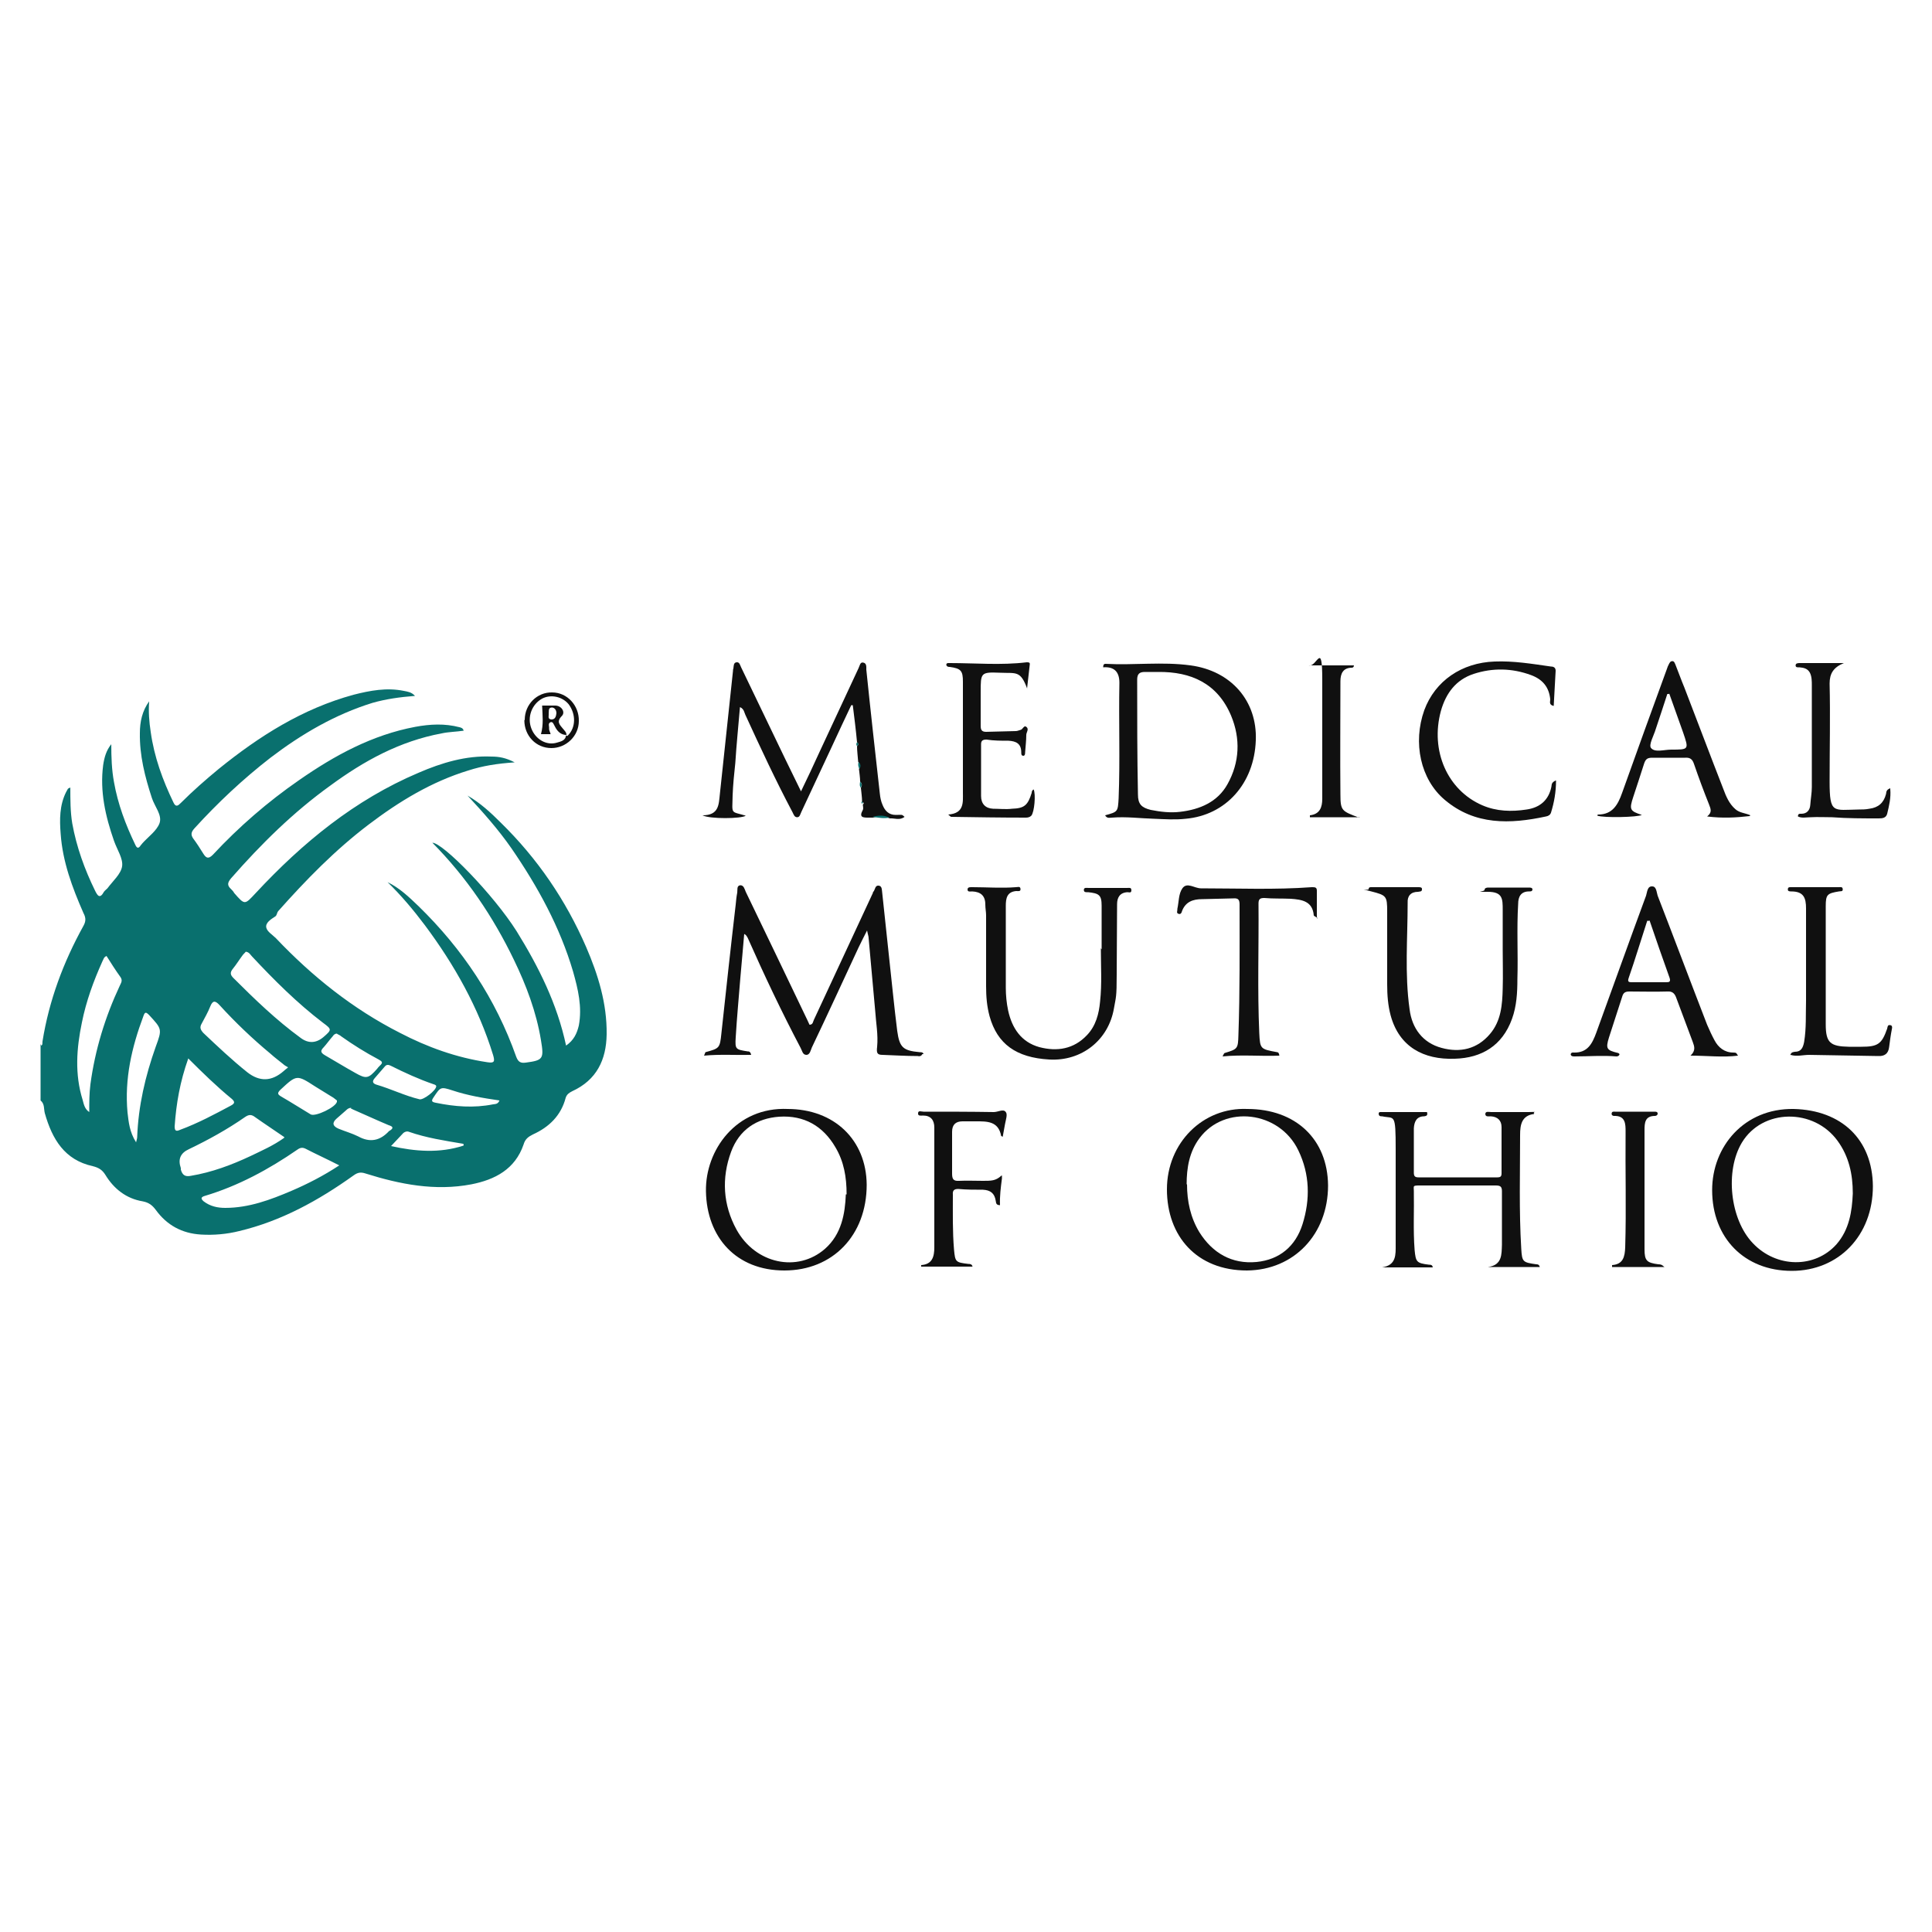 <svg fill="none" height="500" viewBox="0 0 500 500" width="500" xmlns="http://www.w3.org/2000/svg"><path d="m10.4 270.6c.8 0 .5-.7.6-1.1 1.7-10.6 5.4-20.5 10.6-29.9.6-1.1.7-2 0-3.3-2.9-6.6-5.4-13.3-5.9-20.5-.3-3.7-.3-7.4 1.4-10.8.2-.3.3-.6.5-.9 0 0 .2-.1.6-.3 0 3.2 0 6.3.5 9.3 1.1 6.1 3.2 11.9 5.9 17.4.6 1.2 1.2 2.3 2.3.3.2-.3.6-.6.9-.9 1.4-1.9 3.5-3.7 3.8-5.7s-1.3-4.3-2.1-6.6c-2.2-6.3-3.7-12.8-2.8-19.6.3-2 .8-3.8 2.1-5.4 0 3.3.1 6.6.7 9.8 1 5.7 3 11 5.5 16.2.4.9.8 1.1 1.4.2.1-.2.3-.3.4-.5 1.5-1.7 3.8-3.3 4.5-5.3.7-2.1-1.3-4.3-2-6.5-1.8-5.5-3.2-11-3.1-16.8 0-2.9.6-5.7 2.4-8.2-.2 2.7 0 5.3.4 7.9.9 6.5 3.1 12.5 5.9 18.3.6 1.3 1.2.8 1.9.1 3.1-3.1 6.4-6 9.8-8.8 10.5-8.5 21.7-15.6 34.9-19.2 4.3-1.1 8.6-1.9 13-1 1 .2 2 .3 2.9 1.3-3.9.3-7.5.8-11 1.8-9.7 3-18.4 8.1-26.4 14.2-7.1 5.5-13.7 11.7-19.7 18.3-.8.9-1 1.6-.3 2.6.9 1.2 1.8 2.6 2.6 3.9s1.4 1.4 2.5.3c6.7-7.2 14.2-13.7 22.3-19.3 9.2-6.4 18.9-11.7 30.1-13.8 3.8-.7 7.6-.9 11.4.1.4.1.9.2 1.1.9-2 .3-3.9.3-5.7.7-10.8 2-20.1 7.1-28.8 13.5-9.6 6.9-17.9 15.1-25.7 24-.9 1.1-1.1 1.8 0 2.8.3.3.6.6.8 1 2.8 3.2 2.7 3.1 5.6 0 12.1-13 25.6-24.1 42.1-31.1 6-2.6 12.3-4.5 18.9-4.2 1.9 0 3.7.3 6 1.5-4.5.3-8.3.9-12 2.1-9.5 2.9-17.9 8-25.8 14-8.7 6.6-16.2 14.3-23.4 22.4-.4.5-.3 1.1-.8 1.4-1.1.7-2.5 1.6-2.3 2.8.2 1.1 1.6 1.9 2.5 2.8 9.4 9.9 19.9 18.3 32.1 24.5 7.1 3.7 14.6 6.4 22.6 7.6 1.9.3 2-.2 1.5-1.9-3.8-12.3-10-23.3-17.6-33.5-3-4-6.2-7.8-9.7-11.2 3.1 1.5 5.5 3.8 8 6.2 11.4 11.1 20 24 25.3 39 .5 1.3 1.1 1.7 2.5 1.5 4.5-.6 4.7-1 3.9-5.8-1.2-7.3-3.8-14.2-7-20.8-5.4-11.2-12.3-21.4-21.1-30.3 2.7 0 15.8 13.4 21.8 22.9 5.7 9.2 10.5 18.8 12.8 29.6 2-1.4 2.8-3.1 3.3-5.2.9-4.8-.2-9.4-1.5-14-3.4-11.5-9.1-21.9-15.9-31.8-3.4-4.9-7.4-9.4-11.4-13.7 3.3 1.9 6 4.4 8.6 7 9.5 9.3 16.8 20 22.1 32.2 3.1 7.2 5.4 14.6 5.3 22.6-.1 6.6-2.6 11.8-8.9 14.7-.8.4-1.4.8-1.7 1.7-1.2 4.6-4.3 7.6-8.5 9.5-1.2.6-2 1.2-2.4 2.6-2.2 6.4-7.4 9.1-13.5 10.3-9.4 1.8-18.5 0-27.4-2.8-1.2-.4-2-.3-3.1.5-9.1 6.5-18.7 11.8-29.6 14.4-3.2.8-6.6 1.1-9.9.9-4.9-.3-8.8-2.4-11.7-6.4-.9-1.2-1.8-1.9-3.4-2.2-4.2-.7-7.4-3.2-9.6-6.8-.8-1.3-1.7-1.9-3.3-2.3-7.3-1.6-10.5-7-12.4-13.7-.3-1.1 0-2.4-1.1-3.3v-14.5h-.1zm77.4 31c-3.1-1.6-6-2.9-8.7-4.3-.8-.4-1.4-.3-2.1.2-7.4 5.1-15.3 9.4-24 12-1 .3-1.1.7-.3 1.4 1.7 1.3 3.6 1.7 5.6 1.7 6.1 0 11.7-2.1 17.1-4.4 4.2-1.8 8.3-3.9 12.4-6.6zm-14.2-7.3c-2.6-1.8-5.2-3.5-7.6-5.2-.9-.7-1.6-.7-2.6 0-4.6 3.2-9.5 5.9-14.5 8.3-2.2 1-2.9 2.6-2.1 4.9v.4c.4 1.4 1.1 1.9 2.6 1.6 5.4-.9 10.5-2.8 15.4-5.1 2.9-1.4 5.9-2.7 8.7-4.7zm-10-48c-.2.3-.6.6-.8.9-.9 1.2-1.7 2.5-2.6 3.6-.7.9-.6 1.5.2 2.3 5.5 5.5 11.1 10.9 17.4 15.5 2 1.5 4 1.4 5.9-.2 2.2-1.9 2.2-2-.1-3.7-6.7-5.1-12.7-11.1-18.4-17.2-.4-.4-.7-1.1-1.6-1.2zm-36 1.1c-.8.3-.8.9-1.1 1.4-2.3 5.1-4.2 10.3-5.3 15.8-1.4 6.7-1.9 13.4.2 20.1.3 1.1.5 2.3 1.7 3.1 0-2.6 0-4.8.3-7.2 1.2-8.9 3.8-17.4 7.6-25.5.3-.7.8-1.3.2-2.2-1.3-1.8-2.5-3.7-3.7-5.6zm46.9 28.8c-.5-.3-.9-.5-1.2-.8-1.1-.9-2.2-1.7-3.3-2.7-4.7-3.9-9.1-8.1-13.2-12.6-1.2-1.3-1.8-1.1-2.4.4s-1.4 2.9-2.2 4.4c-.6 1-.3 1.6.4 2.4 3.7 3.5 7.4 7 11.4 10.2 3.2 2.5 6.3 2.4 9.4-.3.3-.3.6-.5 1.1-.9zm-25.8-2.2c-2.1 5.9-3.1 11.6-3.5 17.5 0 1.1.3 1.4 1.4.9 4.6-1.7 8.9-4 13.2-6.3.9-.5 1.1-.9.2-1.7-3.9-3.2-7.5-6.7-11.3-10.5zm-13.5 21.7c.2-.9.3-1.1.3-1.4.3-8.1 2.1-15.8 4.8-23.4 1.7-4.6 1.6-4.6-1.7-8.2-.8-.8-1.1-.9-1.5.3-3 8-4.9 16.2-4.1 24.9.3 2.5.5 5 2.2 7.7zm52-10.9c-.3-.2-.6-.5-.9-.7-1.6-1-3.1-1.9-4.7-2.9-4.8-3.1-4.8-3.1-9 .8-.9.9-.8 1.2.2 1.8 2.6 1.5 5.1 3.1 7.6 4.6 1.2.7 6.6-1.9 6.8-3.3zm0-17.3c-.6 0-.9.4-1.1.7-.8.9-1.5 1.9-2.3 2.8-.9.9-.9 1.4.3 2.1 2.6 1.5 5.2 3.1 7.9 4.6 2.8 1.6 3.4 1.4 5.6-1.1.2-.3.4-.5.7-.8.9-.8.6-1.1-.3-1.6-3.4-1.8-6.6-3.8-9.7-6-.3-.3-.7-.4-1-.6zm25.7 13.6c0-.2-.3-.4-.7-.5-3.8-1.3-7.5-3-11.1-4.8-.6-.3-1.1-.3-1.5.2-.9 1-1.7 2-2.6 3-.8.9-.5 1.4.4 1.7 3.8 1.1 7.4 2.9 11.2 3.8 1 .2 4.3-2.3 4.3-3.4zm-22 5.6c-.6 0-1 .3-1.4.7-.8.7-1.6 1.4-2.4 2.1-1.2 1.067-1.033 1.933.5 2.6 1.7.7 3.5 1.2 5.1 2 3.1 1.7 5.7 1.1 8-1.4 0 0 0 0 .2-.1 1.1-.7.7-1.1-.3-1.4-3.1-1.3-6.1-2.7-9.1-4-.3-.1-.5-.3-.7-.3zm29.1 9.7c0-.3-.1-.4-.2-.4-4.7-.8-9.4-1.5-14-3.1-.5-.2-1 0-1.4.3-1 1.1-2 2.1-3.2 3.4 6.3 1.4 12.5 1.9 18.7-.1zm9.3-11.6c-4.2-.6-8.3-1.3-12.2-2.6-3.1-1-3.1-.9-4.9 1.8-.7 1-.4 1.2.6 1.4 4.9 1 9.8 1.4 14.8.4.6-.1 1.3 0 1.7-1.1z" fill="#09706e"/><g fill="#101010"><path d="m238.7 272.8c-.3.6-.8.6-1.2.5-3.1 0-6.1-.2-9.1-.3-1.4 0-1.6-.5-1.4-2.1.3-3.1-.3-6.2-.5-9.3-.6-6.3-1.1-12.5-1.7-18.8 0-.5-.2-.9-.4-2-.9 1.8-1.6 3.1-2.2 4.4-4 8.6-8 17.3-12.1 25.9-.3.7-.5 1.9-1.4 1.9-1 0-1.1-1.1-1.5-1.8-4.9-9.3-9.4-18.8-13.7-28.5-.2-.3-.3-.7-.9-1-.3 3.8-.7 7.7-1 11.4-.4 5.1-.9 10.3-1.2 15.4-.2 3.1 0 3.1 3.1 3.6.3 0 .7 0 .9.9-4 .1-8-.2-12.2.2.3-.6.3-.9.4-.9 3.6-1 3.7-1 4.1-4.9 1.2-11.1 2.4-22.2 3.7-33.3.1-1.1.2-2.1.4-3.1.1-.7-.2-1.8.8-1.9.9 0 1.1 1 1.4 1.7 5.3 11 10.6 22 15.9 33.1l.6 1.3c.9 0 .9-.8 1.1-1.2 5.1-11 10.2-21.9 15.3-32.9 0-.1 0-.3.2-.4.4-.6.4-1.6 1.3-1.5s.8 1.1.9 1.7c.6 5.6 1.2 11.3 1.8 16.9.7 6.3 1.3 12.7 2.1 19 .6 4.3 1.5 5.1 5.8 5.5.4 0 .9 0 1 .5z"/><path d="m223.101 207.4c0-1.1-.2-2.3-.3-3.5.3-.6.4-1.1-.2-1.6 0-1.1-.2-2.2-.3-3.3.4-.6.4-1.2-.2-1.8-.1-1.4-.3-2.8-.3-4.1.4-.3.4-.7 0-1-.3-3.2-.7-6.4-1.1-9.6-.1 0-.3 0-.4 0-1.7 3.6-3.4 7.2-5.1 10.9-2.6 5.6-5.2 11.1-7.8 16.7-.3.6-.4 1.4-1.1 1.4s-.9-.7-1.2-1.3c-4.4-8.3-8.3-16.7-12.2-25.2-.3-.6-.3-1.5-1.4-2-.4 4.8-.9 9.6-1.2 14.4-.3 2.8-.6 5.7-.7 8.5-.1 5-.6 4 3.4 5.2-1.1.8-9.3.9-11.2-.1 4.3 0 4.2-2.8 4.5-5.5 1.1-10.6 2.3-21.3 3.4-31.9 0-.2 0-.4.1-.6.1-.6 0-1.5.8-1.6s.9.7 1.2 1.3c3.8 7.9 7.6 15.8 11.4 23.7 1.3 2.7 2.6 5.3 4.1 8.4 1.7-3.5 3.2-6.7 4.7-10 3.4-7.3 6.8-14.6 10.2-21.9.3-.6.4-1.7 1.3-1.4.8.2.7 1.1.7 1.8 1.1 10.7 2.3 21.4 3.5 32.1.1 1 .3 2 .7 2.9.6 1.5 1.6 2.6 3.4 2.6s1.5-.2 2.3.5c-1.3 1-2.6.3-3.8.4-1.4-.6-2.9-.6-4.4-.2h-1.1c-1.4 0-2.6 0-1.5-2 .2-.4 0-1 0-1.4.3-.2.3-.4 0-.6h-.2z"/><path d="m397.001 288.1v.2c-3.2.4-3.6 2.8-3.6 5.4 0 9.8-.3 19.7.3 29.5.2 3.4.4 3.5 3.9 4 .3 0 .7 0 .9.7h-13.4c3.7-.5 3.5-3.3 3.6-5.8 0-4.6 0-9.2 0-13.8 0-1.2-.4-1.5-1.6-1.5-6.5 0-13 0-19.6 0-2 0-1.6.1-1.6 1.4.1 5.1-.2 10.2.2 15.3.3 3.1.5 3.4 3.7 3.8.4 0 .9 0 1 .7h-13.1c3.7-.6 3.5-3.3 3.5-5.9 0-9.7 0-14.9 0-24.6s-.3-7.9-3.5-8.6c-.4 0-.9 0-.9-.7 0-.5.5-.4.9-.4h11.6c.3 1-.3 1-.7 1.1-2 0-2.6 1.4-2.7 3.1v11.5c0 .9.3 1.2 1.2 1.2h20.4c.9 0 1.1-.3 1.1-1.1 0-4 0-8 0-11.9 0-1.7-1-2.7-2.8-2.8-.5 0-1.4.2-1.4-.6s1-.5 1.5-.5h9.6c3.2 0 1.1-.3 1.5.4h.1z"/><path d="m286 211c3.3-.9 3.3-.9 3.5-4.4.4-10 0-19.9.2-29.9 0-3-1.5-4.2-4.2-4 0-.8.3-.9.6-.9 7.4.4 14.7-.6 22 .4 10.5 1.4 17.3 9.2 16.9 19.4-.4 11.2-7.8 19.4-18.2 20.3-2.7.3-5.4.1-8 0-3.7-.1-7.3-.6-11-.3-.6 0-1.3.3-1.8-.6zm13.7-37.1h-3.4c-1.4 0-2 .5-2 2 0 9.9 0 19.8.2 29.7 0 2.5.9 3.4 3.3 4 2.5.5 5.1.8 7.6.5 5.1-.6 9.7-2.5 12.3-7.2 3.1-5.6 3.4-11.7.9-17.7-3.5-8.3-10.3-11.4-18.9-11.3z"/><path d="m322.8 287c12.5 0 20.8 7.8 20.9 19.8 0 12.6-8.8 21.9-21 22-13 0-20.7-8.9-20.7-21s9.4-21.3 20.8-20.8zm-15.6 19.5c0 4.4.9 8.6 3.2 12.4 3.4 5.4 8.4 8.3 14.8 7.7 6-.6 10.1-4.1 11.9-9.8 2-6.4 1.9-12.9-1.1-19.1-4.9-10.2-19.1-11.9-25.6-3.1-2.6 3.5-3.3 7.6-3.3 11.9z"/><path d="m203.8 287c12.1 0 20.4 8 20.5 19.6 0 13.1-8.8 22.2-21.3 22.2s-20.1-8.6-20.3-20.5c-.2-10.6 7.8-21.9 21.2-21.3zm15.3 22.1c0-4.5-.7-8.5-2.9-12.2-3.2-5.5-8.1-8.3-14.5-7.9-5.9.4-10.4 3.4-12.5 9.1-2.5 6.8-2.1 13.7 1.4 20.1 4.9 8.9 15.8 11.2 22.9 5 4.3-3.8 5.2-9.1 5.4-14.1z"/><path d="m484.701 307c0 12.7-8.8 21.9-21 21.9s-20.6-8.5-20.6-20.9c0-11.3 8.3-21.2 21.1-21 12.4.3 20.4 7.9 20.5 20zm-5.2 1.8c0-4.9-1-9.5-3.9-13.5-6.2-8.6-19.5-8.4-24.8.4-4.4 7.3-3.1 19.8 2.8 26 6.1 6.5 16.1 6.6 21.7.3 3.3-3.8 4-8.5 4.2-13.1z"/><path d="m388.9 245.9c0-3.5 0-6.9 0-10.4 0-2.9 0-4.7-3.9-4.7s-.8 0-.8-.5.6-.6.9-.6h10.6c.3 0 .8 0 .9.4 0 .6-.4.6-.9.6-2.1 0-2.8 1.4-2.8 3.2-.4 6.5 0 13-.2 19.5 0 3.5-.2 7-1.4 10.3-2.5 6.9-7.8 10.1-14.8 10.3-8.1.3-14.4-3.1-16.6-11.2-.7-2.6-.9-5.3-.9-8v-18.9c0-4-.2-4.2-4.1-5.2s-.8-.1-.7-.6c0-.6.6-.5 1-.5h11.9c.4 0 1 0 .9.6 0 .6-.6.5-1 .6-1.9 0-2.8 1.1-2.7 2.8 0 9.2-.8 18.4.5 27.6.6 4.9 3.4 8.7 8.3 10 4.8 1.3 9.2.3 12.5-3.6 2.9-3.4 3.2-7.6 3.3-11.8.1-3.3 0-6.7 0-10z"/><path d="m285.1 245.7c0-3.7 0-7.5 0-11.3 0-2.8-.7-3.2-3.5-3.5-.5 0-1.1.1-1.1-.6s.8-.5 1.2-.5h10c.5 0 1.1-.2 1.1.6s-.6.5-1 .5c-2 .1-2.7 1.4-2.7 3.1 0 6.1-.1 12.2-.1 18.2s-.2 5.8-.7 8.7c-1.4 8.3-8.4 13.8-16.8 13.3-8.5-.5-13.4-4-15.4-11.2-.7-2.6-.9-5.1-.9-7.8v-18.3c0-.9-.2-1.8-.2-2.8 0-2.3-1.2-3.3-3.4-3.4-.5 0-1.2.2-1.2-.5s.8-.6 1.3-.6c3.7 0 7.5.3 11.2 0 .5 0 1.1-.3 1.2.4.1.8-.6.6-1.1.6-2.4.2-2.7 1.9-2.7 3.8v21.2c0 2 .2 4 .6 5.9 1 4.6 3.4 8.2 8.1 9.5 4.6 1.2 8.9.5 12.3-3.1 2.3-2.4 3.1-5.5 3.4-8.7.5-4.6.2-9.2.2-13.8z"/><path d="m419.2 272.7c-.2.6-.5.7-.9.7-3.6-.3-7.2 0-10.8 0-.4 0-.9 0-1-.5 0-.4.4-.6.8-.5 3.6.1 4.8-2.4 5.8-5.1 4.3-11.8 8.5-23.6 12.9-35.5.3-.9.3-2.5 1.6-2.4 1.1 0 1.1 1.5 1.4 2.4 4.3 11.1 8.5 22.3 12.8 33.4.6 1.4 1.2 2.7 1.9 4 1 1.9 2.6 3.2 4.9 3.2.3 0 .6 0 .8.2 0 0 .1.2.4.6-4 .5-7.9 0-12.3 0 1.4-1.3 1-2.4.6-3.5-1.4-3.8-2.9-7.7-4.3-11.5-.4-1.1-1-1.7-2.3-1.6-3.3.1-6.5 0-9.8 0-1.1 0-1.6.3-1.9 1.4-1.1 3.5-2.3 7-3.4 10.5-.9 2.9-.6 3.3 2.3 4 .2 0 .3.2.4.3zm7.6-34.4h-.5c-1.6 4.9-3.1 9.9-4.8 14.8-.3.9-.1 1.1.8 1.1h8.9c.8 0 1.2-.1.9-1.1-1.8-5-3.5-9.9-5.2-14.9z"/><path d="m402.7 202c0 3-.5 5.7-1.3 8.3-.2.6-.7.9-1.3 1-9.3 2-18.4 2.3-26.2-4.3-6.3-5.3-8.3-14.8-5.3-23.2 2.8-7.6 9.7-12.3 18.2-12.6 4.9-.2 9.7.6 14.6 1.3.7 0 1.2.3 1.2 1.1-.2 3-.3 6-.5 9.1-1.3-.3-.9-1.1-.9-1.7-.3-3.2-2-5.2-5-6.3-4.9-1.8-9.9-1.9-14.8-.3-4.6 1.5-7.2 5-8.5 9.6-2.8 10.3 1.7 20.5 10.7 24.4 3.7 1.6 7.6 1.7 11.5 1.1 3.4-.5 5.7-2.4 6.4-5.9.1-.6 0-1.1 1.1-1.6z"/><path d="m452.8 211.2c-3.5.4-7 .6-11 .1 1.4-1.1.9-2 .5-3.1-1.4-3.5-2.7-7-3.9-10.5-.4-1.2-1-1.7-2.3-1.6-2.8 0-5.7 0-8.5 0-1.2 0-1.7.3-2.1 1.5-.9 2.9-1.9 5.8-2.8 8.6-1.1 3.3-.9 3.7 2.2 4.7-1 .6-9.8.8-11.5.2 0-.1 0-.3.2-.3 3.7 0 5.1-2.5 6.2-5.6 3.8-10.7 7.7-21.4 11.6-32.1.1-.4.3-.8.5-1.2s.4-.8.9-.8.6.5.8.9c.8 2 1.5 4 2.3 5.9 3.4 8.8 6.7 17.6 10.1 26.3.7 1.9 1.5 3.8 3.1 5.2 1.1 1 2.6 1 3.9 1.6zm-20.9-31.6h-.4c-1 3.1-2 6.1-3 9.1-.5 1.7-1.9 4.1-1.2 4.9 1 1.2 3.4.4 5.2.4 4.6 0 4.6 0 3.1-4.4-1.2-3.4-2.4-6.7-3.6-10.1z"/><path d="m341 237.6c-.8-.5-1-.6-1-.7-.3-3.7-3.1-4.1-6-4.3-2.3-.1-4.5 0-6.8-.2-1 0-1.5.2-1.5 1.4.1 11.2-.3 22.4.2 33.6.2 4.1.3 4.1 4.6 4.9.3 0 .5.2.6.9-4.8.2-9.6-.3-14.7.2.3-.6.4-.9.6-.9 3.3-1 3.4-1.1 3.5-4.6.4-11.3.3-22.5.3-33.8 0-1.2-.3-1.7-1.6-1.6-2.7.1-5.4.1-8.1.2-2.4 0-4.3.7-5.2 3.1-.1.4-.3.9-.9.7s-.3-.7-.3-1.1c0 0 0-.1 0-.2.4-1.8.3-3.9 1.3-5.3 1.2-1.7 3.1 0 4.8 0 9.6 0 19.1.4 28.7-.3.8 0 1.3 0 1.3.9v7.2z"/><path d="m265.9 178.4c-1.8-5-2.9-4.1-7.1-4.3-5-.2-5 0-5 5v8.7c0 1 .2 1.6 1.4 1.6 2.6-.1 5.1-.1 7.7-.2.4 0 .8-.2 1.2-.3.6-.1.9-1.3 1.5-.8.8.6 0 1.4 0 2.1 0 1.5-.2 3-.3 4.5 0 .3 0 .8-.4.9-.6 0-.6-.4-.6-.9 0-2.3-1.4-2.9-3.3-3-1.9 0-3.8 0-5.7-.3-1 0-1.4.3-1.4 1.2v13.4c0 2 1.1 3.2 3.1 3.3 1.6 0 3.3.2 4.9 0 3.2-.1 4.1-.9 5.1-4.1 0-.3.1-.7.5-.9.6 1.2.2 5.9-.6 6.8-.4.4-.9.5-1.4.5-6.4 0-12.9-.1-19.3-.2-.2 0-.3-.2-.8-.6 4.2-.3 3.8-3.2 3.8-5.7 0-9.6 0-19.1 0-28.7 0-2.8-.5-3.4-3.4-3.8-.3 0-.7 0-.9-.5 0-.6.5-.5.9-.5 6.6 0 13.3.6 19.9-.2.5 0 .9 0 .8.6-.2 2.1-.5 4.1-.7 6.2z"/><path d="m463.3 273.1c.3-.9.801-.8 1.201-.9 1.6 0 2.1-1 2.4-2.5.6-3.6.4-7.2.5-10.8 0-7.9 0-15.9 0-23.8 0-2.7-.6-4.4-3.8-4.4-.4 0-1 0-.9-.6 0-.6.6-.5 1-.5h12.099c.5 0 1.101-.2 1.101.6 0 .6-.6.4-1 .5-3 .5-3.4.8-3.4 3.8v30.6c0 4.8 1.2 5.7 6 5.8h3.2c4.3 0 5.3-.7 6.7-4.7.1-.4.1-1 .7-.9.7 0 .6.7.5 1.1-.3 1.5-.5 3.1-.7 4.6-.2 1.7-1.2 2.4-2.9 2.3-6-.1-11.9-.2-17.8-.3-1.6 0-3.2.5-4.8 0z"/><path d="m259.3 304.2v.8c-.3 2.3-.6 4.6-.5 6.9-1.1 0-1-.7-1.1-1.1-.3-2-1.4-2.8-3.3-2.9-2.1 0-4.3 0-6.4-.2-1.1 0-1.5.4-1.4 1.5 0 4.7-.1 9.5.3 14.2.3 3.2.4 3.3 3.7 3.7.4 0 .9 0 1.1.7h-13.3v-.4c2.9-.2 3.4-2.2 3.4-4.6 0-10.3 0-20.7 0-31 0-1.9-.9-3.1-2.9-3.1-.5 0-1.4.2-1.3-.6 0-.8.9-.4 1.4-.4 6.1 0 12.2 0 18.2.1 1.1 0 2.5-.9 3.1 0 .5.6 0 2-.2 3.1s-.4 2.1-.6 3.3c-.3-.2-.4-.2-.4-.2-.7-3.9-3.7-3.8-6.6-3.8h-3.4c-1.8 0-2.7.9-2.7 2.7v10.8c0 1.4.3 2 1.8 1.9 2-.1 4.1 0 6.2 0s3.3 0 4.7-1.3z"/><path d="m489.2 204.2c.2 2.3-.3 4.3-.8 6.4-.3 1.1-1.2 1.2-2.2 1.2-4 0-8.1 0-12.1-.3-1.8 0-3.7-.1-5.5 0-1.1 0-2.3.3-3.3-.2 0-.8.5-.7.9-.7 1.4 0 2.2-.9 2.3-2.3.1-1.5.4-3.1.4-4.6v-26.3c0-1.1 0-2.3-.5-3.3-.6-1.1-1.6-1.3-2.7-1.4-.4 0-1 .1-1-.5s.7-.6 1.1-.6h11.4c-2.7 1.1-3.7 2.7-3.7 5.3.2 8.4 0 16.8 0 25.3s.9 7.4 7.5 7.3c.9 0 1.8 0 2.8-.2 2.3-.3 3.7-1.5 4.3-3.8.1-.5 0-1.1 1.1-1.5z"/><path d="m430.801 327.9h-13.6c0-.2 0-.5 0-.5 2.9-.2 3.3-2.2 3.4-4.6.3-10 0-19.9.1-29.9 0-2 0-4.2-3-4.1-.3 0-.7-.2-.6-.7s.5-.4.9-.4h10.2c.3 0 .8 0 .8.5 0 .4-.4.6-.7.6-2.6 0-2.7 1.8-2.7 3.7v30.8c0 3 .6 3.5 3.6 3.9.4 0 .9 0 1.6.8z"/><path d="m351.9 211.5h-12.9c0-.3 0-.5 0-.5 2.6-.3 3.2-2.1 3.2-4.3 0-10.3 0-20.5 0-30.8s-1.4-3.1-3.5-3.7h11.7c0 .3-.2.6-.5.6-2.3 0-3 1.5-3 3.5 0 9.8-.1 19.5 0 29.3 0 4.3.4 4.3 4.8 6z"/><path d="m135.8 186.3c0-4 3.2-7.2 7.1-7.1 3.9 0 7 3.4 6.9 7.4 0 3.9-3.3 7-7.1 7-4 0-7-3.2-7-7.2zm10.7 4c.2.1.3.3.5 0 2-2 2.1-5.4.2-8-1.6-2-4.6-2.7-6.9-1.5-2.7 1.5-3.9 4.8-2.8 7.7s4 4.5 6.6 3.7c1-.3 2.3-.5 2.4-2z"/></g><path d="m225.801 211.4c1.5-.4 2.9-.5 4.4.2-1.5.3-2.9 0-4.4-.2z" fill="#09706e"/><path d="m222.201 197.2c.6.6.6 1.2.2 1.8-.3-.6-.4-1.2-.2-1.8z" fill="#09706e"/><path d="m222.6 202.3c.6.5.4 1 .2 1.6-.4-.5-.3-1.1-.2-1.6z" fill="#09706e"/><path d="m221.801 192.1c.5.3.4.6 0 1-.2-.3-.3-.6 0-1z" fill="#09706e"/><path d="m223.1 207.4c.3.2.3.3 0 .6-.2-.2-.2-.4 0-.6z" fill="#09706e"/><path d="m146.6 190.2c-1.5 0-2.4-1-3-2.2-.3-.5-.5-1.3-1.1-1.1-.8.3-.3 1.1-.4 1.7 0 .5.3.9.4 1.4h-2.5c.7-2.5.4-4.9.3-7.4h3.4c1.6 0 2.7 1.7 1.7 2.7-1.5 1.5-.5 2.3.3 3.3.4.5.9.9.9 1.6zm-4.6-5.6c.1.6-.4 1.5.7 1.6 1 0 1.2-.8 1.3-1.6 0-.8-.4-1.4-1.1-1.5-1.1 0-.8.9-.9 1.5z" fill="#101010"/></svg>